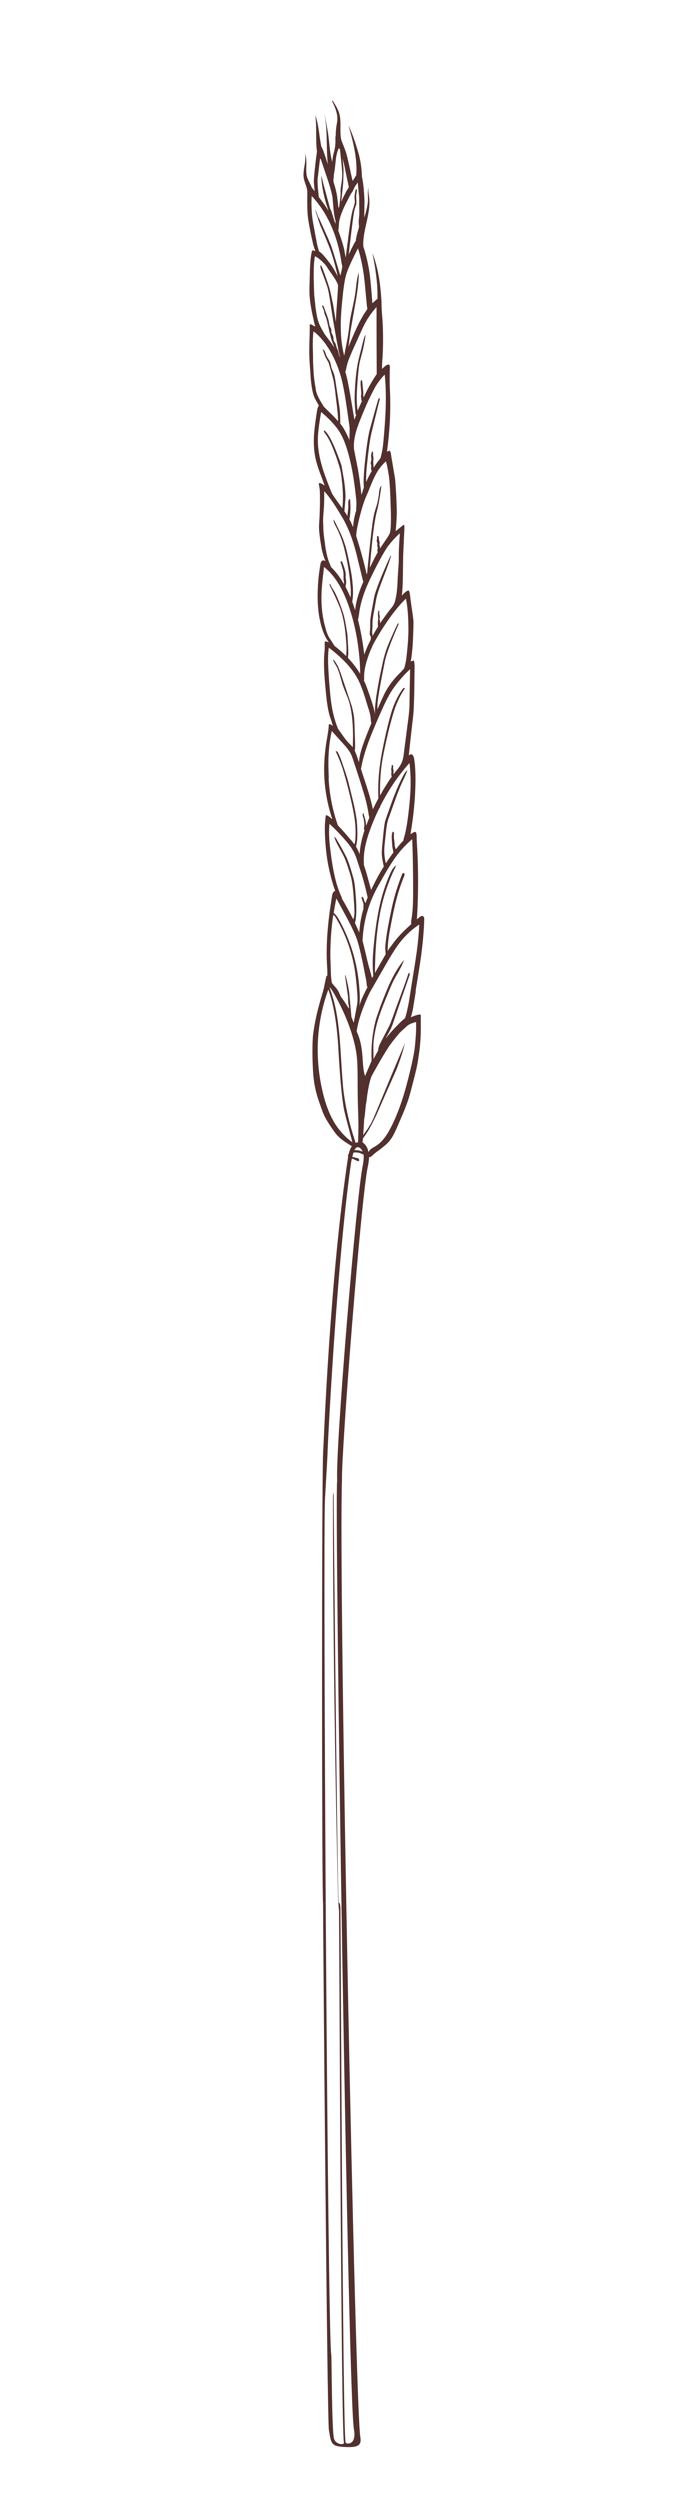 <svg xmlns="http://www.w3.org/2000/svg" id="Lager_1" data-name="Lager 1" viewBox="0 0 116.42 421.66"><defs><style>      .cls-1 {        fill: #51302e;        stroke-width: 0px;      }    </style></defs><path class="cls-1" d="M70.11,167.21c.46-2.75.78-4.77.95-6.05.3-2.25.47-4.29.52-6.11.01-.2-.03-.35-.11-.44-.17-.19-.42-.15-.75.14-.13.11-.26.21-.38.32.28-4.31.27-8.72-.02-13.24-.05-.7.06-1.42-.28-1.52-.14-.04-.6.3-.78.39,0-.07.01-.14.03-.21.47-2.75.75-5.53.81-8.34.03-1.72-.05-3.13-.24-4.24-.09-.39-.23-.62-.41-.67-.14-.04-.29.02-.48.18.2-1.81.39-3.63.6-5.44.11-.85.19-1.61.23-2.29.02-.3.04-1.14.09-2.54.02-1.5.04-3,.06-4.5,0-.55-.02-1.07-.14-1.22-.09-.05-.42.14-.51.14.14-.71.23-1.5.3-2.37.06-.69.1-1.73.15-3.13,0-.42.01-.85.02-1.27-.01-.14-.07-.6-.17-1.37-.12-.82-.24-1.63-.35-2.45-.04-.32-.11-1.36-.33-1.38-.22-.03-.79.46-1.04.78-.03.03-.05.07-.08.1.1-.78.16-1.92.18-3.41.01-.95.02-1.89.04-2.84-.01-.6.08-1.84.12-3.15.05-1.34.19-2.55,0-2.56-.1,0-1.22.96-1.38,1.07.08-.88.18-2.19.19-3.16,0-.58-.04-1.51-.09-2.8-.08-1.36-.15-2.33-.21-2.94-.21-1.24-.42-2.48-.63-3.72-.17-1.49-.45-.77-.72-.81.41-3.08.69-6.7.48-10.54-.06-1.15-.02-2.71,0-3.72.02-1.02-1.14.14-1.32.33-.01-.41.02-1.28.08-1.88.1-1.62.12-3.42.05-5.38-.08-1.69-.16-1.97-.2-3.01-.01-.31-.01-.61-.02-.89h.01c-.01-.15-.03-.3-.03-.45,0-.03,0-.06,0-.08-.17-2.68-.55-5.39-1.52-7.87.49,2.36.92,5.11.86,7.72-.39.32-.84.73-.86.77-.15-2-.31-3.85-.45-4.93-.25-1.75-.63-3.29-1.08-4.67-.16-2.75,1.4-5.67.95-8.5-.06-.42-.14-.84-.05-1.25,0,0-.03-.02-.04-.01-.22.83.03,1.7-.13,2.54-.11.82-.33,1.6-.57,2.36.01-.93.03-1.86.04-2.78-.04-.97-.1-1.82-.18-2.55-.04-.3-.08-.61-.13-.91-.02-.14-.07-.41-.13-.69-.02-1.4-.25-2.76-.61-4.06-.45-1.55-1-3.18-1.65-4.56.76,2.7,1.53,5.58,1.31,8.4-.25.38-.5.81-.6.96-.1-.32-.18-.65-.25-1-.13-.6-.26-1.2-.39-1.81-.2-.89-.33-1.46-.4-1.7-.15-.48-.26-.79-.31-.9,0,0-.29-.78-.56-1.42-.39-1.63.16-3.45-.53-5.02-.26-.62-.61-1.16-.95-1.7-.04.02-.07.05-.1.07.54,1.12,1.07,2.32.85,3.6-.14.73-.23,1.51-.23,2.29-.04.1-.06.27-.05.54.06,1.03-.13,1.62-.15,1.86-.02.14-.24.75-.31,1.33-.03.28-.06.49-.08.68,0-.05-.02-.1-.03-.15-.46-1.77-.44-3.65-.8-5.45-.16-.91-.31-1.82-.54-2.71.63,2.74.33,5.54.6,8.31.02.14.03.27.05.4-.25-.75-.5-1.5-.76-2.25-.06-.16-.2-.48-.35-.75-.37-1.75-.42-3.66-1.03-5.31.28,1.98.03,4.08.29,6.13-.02.13-.04.24-.04.3-.07.54-.14,1.08-.21,1.62-.19,1.65-.28,2.73-.28,3.25.05.5.09,1.01.14,1.52-.02-.03-.03-.05-.05-.06-.07-.09-.25-.32-.43-.54-.26-.72-.77-1.4-.87-2.1-.21-1.15.19-2.53-.3-3.66.29,1.22-.26,2.38-.23,3.72.02,1.04.59,1.75.64,2.72,0,.04,0,.07,0,.11,0,.03,0,.05,0,.08,0,.6-.05,2.69.08,3.87.06.62.16,1.24.29,1.87.14.82.35,1.83.63,3.01.09.35.27.87.36,1.12,0,0-.4-.23-.51-.12-.11.12-.12.39-.22.88-.23,1.51-.19,3.36-.26,4.88-.02.94-.01,1.65.03,2.11.06.59.12,1.1.2,1.52.12.72.22,1.26.31,1.61.12.55.3,1.45.44,1.79,0,0,0,0-.02,0-.17.05-.87-.62-.92-.24,0,0,.02.79-.06,3.14-.08,2.35.09,3.7.18,5.12.07,1.31.22,2.45.46,3.37.19.74.65,1.38.96,1.98-.12.14-.21.37-.28.69-.28,1.75-.45,3.07-.52,3.96-.11,1.49-.05,2.8.18,3.96.14.76.42,1.72.87,2.91.29.75.72,1.96.72,1.96-.26-.16-.79-.57-.96-.37-.09.11.15.62.16,1.51.03,1.57.03,1.92-.06,4.27-.06.88-.09,1.4-.09,1.56,0,.47.07,1.19.2,2.15.16.99.24,1.51.26,1.59.16.73.37,1.41.63,2.03-.15-.1-.3-.14-.44-.11-.21.05-.35.26-.41.65-.07.38-.15.94-.25,1.67-.37,3.33-.27,6.12.3,8.34.31,1.29.76,2.34,1.37,3.15-.11-.01-.48-.2-.56-.17-.26.12-.07.63-.14,1.42-.11,1.08-.15,2.02-.09,3.39.03.84.12,2.06.28,3.68.1,1.04.2,1.84.29,2.4.14.88.33,1.66.58,2.32.06.15.25.82.33,1.03-.17-.04-.53-.37-.64-.26-.1.11-.04.42-.15,1.13-.06.38-.12.76-.18,1.13-.15.78-.25,1.5-.32,2.17-.43,3.64-.13,7.21.91,10.71.09.3.18.58.28.86,0,0-.13-.06-.41-.31-.28-.25-.59-.36-.65-.33-.06.03-.1.47-.18,1.44-.07.78-.02,3.99.56,7.02.36,1.76.75,3.19,1.17,4.3-.13.02-.24.11-.35.27-.09.12-.16.34-.2.67-.12.79-.24,1.59-.36,2.38-.51,3.74-.65,7.03-.43,9.89.02.15,0,.99.02,1.12-.18-.17-.22.22-.57,1.94-.23,1.14-1.39,4.16-1.86,8.13-.13,1.36-.12,3.91,0,5.89.17,3.19.89,4.88,1.56,6.79.45,1.29,1.37,2.58,2.08,3.59.79,1.12,1.76,1.66,2.77,2.3.06.03.11.06.15.08-.22.32-.4.75-.53,1.31-.03.05-.06.09-.09.14-.07.09-.08.16-.03.21.01,0,.02-.01.04-.02-3.08,20.21-4.11,47.58-4.21,49.49-.3,1.27-.25,76.49-.04,76.51-.01,4.28.69,87.12.98,88.89.39,2.29.34,2.75,2.59,2.88,2.24.13,2.95-.23,2.73-1.59-.87-3.96-3.71-143.85-3.11-161.45-.11-5.07,3.26-48,4.35-52.84.13-.66.19-1.12.21-1.38,0-.11.01-.2.02-.29.06-.01.11-.02.17-.02.14-.04.32-.18.55-.42.15-.14.37-.31.63-.51.37-.26.59-.42.66-.49.71-.57,1.48-1.11,2.13-2.38.31-.62.58-1.19.77-1.66.5-1.21,1.5-3.28,2.06-5.45.5-1.93,1.23-4.59,1.33-5.76.59-3.45.38-5.92.42-7.24,0-.34-1.11.09-1.69.34.27-.76.37-1.45.46-1.99.13-.81.26-1.61.39-2.42M69.55,141.56c.12,3.04.16,6.08.15,9.14,0,1.88-.09,3.33-.28,4.36-.07.35-.08.61-.04.78,0,.01,0,.03.02.04-.44.37-.8.71-1.08.99-.85.81-1.55,1.61-2.11,2.4-.25.38-.46.54-.81,1.14.03-.99.09-1.9.36-3.41.37-2,.69-3.55.96-4.66.42-1.72.91-3.22,1.46-4.52.07-.18.1-.31.08-.37-.02-.06-.06-.12-.11-.17-.07-.04-.12-.05-.17-.02-.05.03-.09.09-.12.17-.7,1.72-1.28,3.57-1.72,5.55-.08.36-.16.73-.23,1.09-.49,2.33-.79,4.14-.89,5.44-.05.65.03.91.05,1.44-.6,1.06-1.21,2.11-1.81,3.17.03-2.94.16-5.53.58-8.44.09-.51.17-1.02.26-1.54.56-2.91,1.48-5.64,2.76-8.16-.35.16-.67.57-.97,1.25-.9,1.94-1.6,4.19-2.08,6.72-.37,1.95-.68,4.32-.88,7.1-.11,1.56-.02,2.52.05,3.56-.05.07-.09.15-.14.22-.03.05-.05.1-.08.15-.15-.77-.54-1.81-.98-3.81-.2-.83-.4-1.67-.61-2.5.13-2.84.79-5.52,2.01-8.04.24-.51.55-1.1.94-1.76,1.2-2.2,2.24-3.84,3.1-4.93.69-.86,1.46-1.66,2.33-2.4M69.08,128.66c.2,1.53.25,3.19.16,4.99-.08,1.41-.25,3.06-.51,4.95-.19,1.17-.36,2.04-.53,2.58-.09.23-.12.42-.11.56-.45.47-.88.97-1.31,1.52-.03-.09-.06-.18-.1-.3-.03-.11-.05-.22-.08-.33-.01-.16-.02-.32-.03-.49-.09-.59-.13-1.04-.1-1.34.02-.18,0-.31-.02-.4-.02-.07-.06-.11-.13-.12-.06,0-.1.06-.13.17-.09.35-.12.68-.09,1,.03.48.06.96.1,1.45.03.15.07.36.14.64-.01.09.01.17.05.24-.44.57-.88,1.19-1.29,1.84-.19-.79-.28-1.55-.26-2.29,0-.31.04-.77.11-1.37.06-.6.13-1.21.19-1.81.08-.67.15-1.16.24-1.49.07-.31.18-.64.32-.99.3-.85.6-1.71.91-2.56.47-1.33.89-2.38,1.25-3.17.22-.44.38-.78.48-1.01.18-.39.31-.74.4-1.05-.22.18-.45.48-.68.91-.51.95-1.02,2.06-1.51,3.32-.29.74-.7,1.88-1.25,3.44-.16.46-.28.83-.36,1.11-.06.33-.13.8-.2,1.42-.08.8-.16,1.59-.23,2.38-.08.7-.1,1.23-.09,1.59.01.37.1,1.01.29,1.9.02.07.04.14.06.18-.64,1.01-1.25,2.11-1.82,3.29-.12.23-.23.46-.33.69-.03-.09-.05-.17-.07-.24-.18-.66-.36-1.32-.54-1.98-.18-.66-.39-1.34-.64-2.06.01-.01.03-.02.04-.03-.15-1.61.2-3.55,1.02-5.81.46-1.27.99-2.51,1.58-3.7,0,.03,0,.05,0,.07.06-.1.12-.23.15-.38,1.34-2.66,2.98-5.1,4.95-7.31M69.19,112.9c-.03,1.69-.06,3.38-.09,5.07,0,.57,0,1.15-.05,1.72-.03.49-.11,1.2-.24,2.15-.25,1.94-.5,3.88-.75,5.82-.27,1.52-1.12,2.16-1.65,2.92l-.04-.17c.02-.2.04-.35.04-.46-.06-.16-.09-.29-.09-.37,0-.08.01-.17.02-.25,0-.09,0-.17-.04-.22-.04-.08-.08-.1-.11-.08-.07.02-.11.07-.12.15v.22c0,.07-.03.18-.08.31,0,.05.02.15.06.29.01.11,0,.28-.04.5,0,.11.03.26.07.45,0,.03,0,.05,0,.07-.7,1.01-1.36,2.07-1.96,3.17-.03-1.84.06-3.61.29-5.31.18-1.26.56-3.1,1.13-5.52.42-1.69.78-2.95,1.06-3.78.48-1.37,1.05-2.52,1.71-3.45,0-.07-.04-.1-.13-.09-.08.01-.15.06-.2.12-.7.93-1.3,2.1-1.79,3.5-.29.88-.64,2.17-1.04,3.89-.52,2.3-.85,4.03-1,5.18-.29,1.97-.39,3.95-.31,5.93-.32.6-.63,1.22-.92,1.85-.13-.6-.28-1.26-.48-1.96-.14-.52-.41-1.41-.82-2.66-.24-.73-.48-1.46-.72-2.18.23-1.31.62-2.72,1.16-4.25.37-1.05.98-2.54,1.81-4.46.53-1.2.9-2.02,1.13-2.48.44-.92.88-1.71,1.33-2.36.42-.58.74-1,.97-1.27.62-.76,1.24-1.42,1.87-1.99M68.48,100.95c.35,1.6.42,3.52.43,5.21,0,1.14-.1,2.7-.33,4.67-.03.31-.12,1.05-.39,1.9-.23.27-.57.64-1.03,1.1-.85.87-1.55,1.82-2.12,2.85-.22.41-.49.99-.82,1.74-.19.41-.36.81-.53,1.2-.01-.27-.02-.42-.01-.47,0-.31.02-.66.07-1.03.11-.84.31-2.05.61-3.64.2-1.02.4-2.04.6-3.06.28-1.16.83-2.7,1.65-4.64.23-.54.46-1.08.69-1.62-.14-.03-.24.06-.32.27-.19.4-.37.8-.56,1.19-.57,1.29-.93,2.13-1.08,2.53-.3.79-.56,1.67-.77,2.63-.18.85-.36,1.71-.54,2.56-.33,1.76-.53,2.97-.61,3.62-.04.34-.07.68-.11,1.01-.05.59-.07,1.09-.04,1.49-.06-.33-.13-.67-.22-1.02-.13-.47-.35-1.17-.66-2.11-.19-.51-.37-1.03-.55-1.54-.14-.35-.29-.7-.44-1.02.03-.09.05-.25.04-.48-.04-1.22.32-2.74,1.07-4.58.15-.32.29-.64.43-.96.18-.36.43-.8.74-1.32.48-.83.91-1.52,1.3-2.08.96-1.47,2.21-3.12,3.52-4.4M67.47,89.9c-.15,2.05-.2,3.06-.19,4.94-.06.87-.12,1.74-.18,2.61-.04,1.57-.16,2.73-.35,3.5-.13.94-.64,1.49-.64,1.49-.7.87-1.37,1.78-2,2.73.03-.18.04-.31.02-.39-.07-.18-.1-.31-.1-.41.05-.2.07-.35.06-.44-.05-.14-.08-.24-.09-.32-.02-.06-.02-.17,0-.31,0-.15,0-.25-.04-.31-.03,0-.07,0-.1-.01-.08.35-.11.59-.1.71.02.09.03.18.04.28,0,.14,0,.29.01.43-.02.2-.04.4-.06.61,0,.31,0,.51.03.62,0,.03.02.04.01.06-.34.53-.66,1.08-.96,1.63.03-.11.02-.27-.03-.49,0-.13-.01-.29,0-.49.02-.17.03-.33.05-.5,0-.29,0-.58,0-.87,0-.29.06-.71.15-1.28.13-.72.26-1.43.39-2.15.05-.33.12-.67.2-1,.1-.35.21-.7.31-1.04.15-.43.49-1.35,1.04-2.77.44-1.14.78-2.08,1-2.81.03-.13.03-.2-.03-.22-.81,1.73-1.55,3.45-2.19,5.16-.2.53-.36,1-.48,1.42-.07.26-.16.67-.25,1.23-.11.58-.21,1.16-.32,1.74-.12.72-.19,1.19-.2,1.42-.01.14-.02.44-.01.88,0,.37-.02.67-.05.9-.03.3-.03.49-.02.57.05.15.1.26.18.33,0,.05,0,.08,0,.11,0,.06.01.12.02.18-.02.07-.04.14-.05.21,0,.02,0,.04.01.06-.46.87-.82,1.7-1.09,2.5-.25-2.16-.61-4.11-1.06-5.88.08-.3.16-.7.21-1.18.17-1.27.54-2.63,1.13-4.08.36-.91.97-2.19,1.82-3.85.75-1.42,1.29-2.37,1.61-2.86.5-.77,1.43-1.86,2.34-2.65M65.58,80.02c.13.87.23,2.2.29,3.98.02.52.03,1.04.05,1.56.07,1.62.08,3.86-.17,4.42-.24.56-1.12,1.71-1.64,2.56.02-.14.01-.25,0-.33-.06-.19-.09-.33-.1-.43.05-.15.07-.27.05-.35-.05-.11-.08-.2-.1-.26,0-.04-.02-.17-.03-.4,0-.18-.06-.3-.14-.34-.04-.01-.08-.02-.12-.03-.05.04-.07.12-.06.23,0,.05.01.13.01.24,0,.04-.02.1-.04.19-.02.07-.03.13-.02.18,0,.09.04.2.12.36,0,.13-.01.25-.02.38,0,.1.03.24.08.42,0,.1-.04.24-.08.42.02.08.04.19.07.33-.39.7-.84,1.56-1.34,2.61.16-1.87.32-3.58.49-5.13.2-1.79.41-3.12.61-4,.09-.35.17-.7.26-1.05.19-.81.39-2.03.61-3.67-.23.2-.36.62-.41,1.26-.07.67-.19,1.32-.36,1.96-.13.4-.25.81-.38,1.21-.17.64-.32,1.51-.45,2.59-.15,1.16-.4,3.47-.74,6.94-.02.27-.04.53-.06.77-.03.07-.06.14-.09.22-.37-1.63-.81-3.28-1.31-4.95-.16-.55-.32-1.06-.47-1.54.02-.12.04-.25.04-.39.08-1.06.97-4.95,1.91-6.83.12-.29.23-.57.35-.86.59-1.5,1.12-2.57,1.6-3.22.3-.43.68-.85,1.13-1.26.2.72.35,1.46.44,2.2M64.91,63.17c.39,3.7.11,7.7-.23,11.42-.1.96-.22,1.68-.35,2.15-.06.21-.09.37-.11.49-.22.3-.44.6-.67.9-.18.24-.34.49-.49.75,0-.03-.02-.06-.02-.09-.05-.54-.07-.89-.06-1.05.03-.26.04-.46.03-.59-.02-.11-.05-.22-.07-.33.02-.3,0-.52-.05-.66-.04,0-.08-.01-.12-.02-.12.36-.17.64-.16.86.01.1.02.21.04.31.02.11.02.21,0,.29,0,.05-.02.13-.06.26-.04.1-.05.19-.05.26,0,.09.03.2.09.35.01.1,0,.25-.02.47,0,.17.02.3.05.39.02.05.04.09.06.13-.35.58-.66,1.19-.93,1.83-.04-.67,0-1.48.08-2.44.17-1.63.28-2.6.33-2.92.13-1.1.28-2.07.47-2.9.48-1.95.95-3.89,1.44-5.84-.06-.05-.13-.04-.19.03-.05.07-.1.14-.13.24-.29.98-.68,2.36-1.16,4.14-.11.4-.22.8-.32,1.2-.24,1.04-.47,2.63-.7,4.78-.12,1.13-.19,1.98-.22,2.56-.05.78-.05,1.48,0,2.11-.03.09-.07.18-.1.28-.1.32-.2.64-.31.95-.18-1.71-.37-3.12-.57-4.23-.21-1.16-.71-3.49-.7-3.69,0-.22,0-.43,0-.65.04-.72.19-1.5.44-2.36.16-.53.44-1.29.84-2.27.59-1.46,1.1-2.63,1.54-3.49.31-.64.59-1.17.83-1.6.48-.82,1.21-1.69,1.56-2.01M63.53,51.77c0,3.78.01,7.56.03,11.34-.02.03-.05.06-.08.1-.65.99-1.15,1.85-1.51,2.55-.16.32-.37.75-.63,1.29-.02-.13-.03-.22-.04-.3,0-.17,0-.35,0-.52.01-.07,0-.19-.03-.37-.05-.49-.1-.98-.15-1.47,0-.09-.01-.15-.03-.19-.04-.08-.09-.1-.15-.06-.02.01-.05.05-.08.12-.02.12-.03.36-.01.72.03.33.05.66.08.99.03.2.03.35.02.45-.04.31-.05.48-.04.52,0,.07.03.19.07.35-.02.15-.02.22,0,.24.02.04.05.07.09.09-.03.07-.06.14-.09.2-.2.45-.4.9-.6,1.35-.01.03-.02.07-.03.09-.02-.07-.03-.16-.04-.24-.08-.59-.11-1.12-.12-1.59,0-.13,0-.55.02-1.25.05-1.06.14-2.34.29-3.81.08-.68.16-1.17.24-1.5.1-.37.18-.65.22-.82.33-1.18.57-2.38.73-3.6-.15.2-.27.5-.37.92-.27,1.07-.53,2.13-.8,3.2-.35,1.46-.57,3.35-.66,5.66-.03.67-.03,1.18-.02,1.54,0,.1.03.45.07,1.08.03.34.05.68.08,1.02.04.01.08.03.12.04-.1.28-.2.57-.31.9-.17-1.04-.35-2.07-.52-3.11-.32-1.95-.59-3.4-.84-4.36-.06-.23-.12-.45-.18-.68.04-.05.07-.11.09-.21.07-.3.14-.59.2-.89.15-.58.46-1.39.92-2.42.46-1.03.93-2.05,1.39-3.08.21-.49.42-.94.64-1.34.48-.97,1.16-1.95,2.03-2.94M61.93,51.69c.01.17.03.31.06.42-.33.48-.64.95-.89,1.39-.29.51-.5.91-.62,1.18-.25.49-.6,1.25-1.04,2.27-.22.53-.44,1.06-.67,1.59.07-.39.12-.72.15-.99.07-.54.14-1.08.2-1.62.01-.07.3-1.73.88-4.98.36-2,.54-3.67.53-5.01-.15.46-.27,1.04-.37,1.74-.05.39-.12.99-.21,1.78-.08.54-.23,1.34-.46,2.4-.24,1.06-.4,1.86-.47,2.4-.06.47-.11.95-.17,1.43-.11.88-.31,1.97-.59,3.29-.06.34-.12.68-.19,1.02-.03-.13-.07-.28-.1-.45-.36-1.52-.51-3.26-.47-5.2.02-1.25.16-3,.41-5.23.15-1.24.3-2.11.45-2.62.1-.41.29-.91.54-1.5.42-.97.92-2,1.5-3.11.44,1.38.79,2.99,1.03,4.85.08.64.24,2.29.48,4.96M59.26,32.61c.14-.18.23-.31.26-.38.16-.35.29-.61.38-.78.09-.16.24-.37.46-.66.05.52.1,1.03.15,1.55.05.49.09.84.09,1.03,0,.63.01,1.26.02,1.89.01.63,0,1.1-.04,1.39-.04.33-.06.57-.06.73,0,.19.02.48.05.86,0,.13-.08.4-.21.82-.11.34-.21.77-.3,1.26,0,.11-.02.21-.02.31-.08.09-.16.2-.23.35-.34.64-.67,1.29-.98,1.95.09-.75.22-1.85.39-3.31.19-1.63.36-2.91.51-3.84.06-.33.13-.57.18-.74.12-.31.19-.5.21-.58.03-.14.03-.48-.01-1.02-.03-.33,0-.69.07-1.06.06-.29.02-.47-.12-.54-.18.66-.26,1.16-.24,1.51.02.23.04.46.05.7,0,.23-.11.62-.3,1.15-.15.47-.3,1.21-.45,2.2-.11.72-.33,2.36-.65,4.93-.05.37-.09.75-.14,1.12-.04-.17-.08-.37-.12-.6-.09-.51-.14-.81-.16-.91-.09-.33-.19-.66-.28-.99-.22-.74-.46-1.43-.71-2.09.03-.05.05-.11.06-.21.02-.31.05-.62.08-.93,0-.07,0-.14,0-.2.03-.11.05-.21.06-.32.16-.75.48-1.61.95-2.58.35-.68.69-1.35,1.04-2.02M57.89,27.07c.16.58.27,1.1.35,1.55.2.94.39,1.88.59,2.82,0,.06,0,.12.01.17-.12.19-.23.37-.35.56-.09.14-.16.27-.2.39-.14.27-.28.54-.42.81-.02.05-.11.26-.29.65.11-1.08.22-2.16.33-3.24.04-1.14.06-1.89.05-2.25-.03-.56-.09-1.16-.17-1.79,0-.02,0-.04-.01-.06.04.13.07.27.11.4M56.48,28.56c.06-.45.11-.98.18-1.59.13-1.24.44-1.81.44-1.81.02-.12.05-.17.11-.16.05.06.1.13.15.21,0,.12.02.25.04.39.07.67.14,1.33.21,2,.07.67.1,1.19.12,1.58.02.58-.02,1.17-.12,1.76-.08.45-.13.79-.15,1.01,0,.24,0,.48.01.73-.01.24-.04.61-.1,1.09-.05.35-.09.7-.13,1.05-.04.1-.09.2-.13.31-.02-.2-.04-.4-.06-.61-.09-.79-.16-1.38-.23-1.76-.06-.25-.11-.5-.16-.75-.11-.41-.24-.86-.4-1.37,0-.04,0-.07,0-.09,0-.13.01-.24,0-.31,0-.03,0-.09,0-.12.01,0,.03,0,.04,0,.02-.2.02-.38.02-.57.05-.33.11-.66.16-.98M55.8,31.98c.16.58.26,1.02.3,1.32.05.62.11,1.24.16,1.86.06.74.26,1.97.35,2.05,0,.18,0,.36,0,.54-.13-.29-.54-1.6-.55-1.65-.02-.03-.07-.19-.15-.48-.05-.09-.09-.19-.14-.28-.03-.04-.07-.15-.12-.31-.37-1.37-.74-2.73-1.11-4.1-.08-.33-.32-1.32-.32-1.32,0,0-.05,1.17.43,3.28.36,1.57.64,2.23.64,2.23.06.19.09.31.11.36,0,.01,0,.03.01.04-.42-.67-.96-1.43-1.62-2.29-.06-.62-.12-1.23-.18-1.85-.02-.49-.03-.78-.03-.88,0-.14.01-.34.05-.61.12-1.04.24-2.09.37-3.13.09.03.15.11.18.25.3.88.59,1.76.89,2.64.3.87.55,1.64.73,2.31M53.1,39.02c-.1-.51-.2-1.02-.29-1.54-.09-.52-.17-1.12-.21-1.78-.02-.4-.03-.71-.04-.9-.02-.63,0-1.2.03-1.71,0,0,.02,0,.03,0,.96,1.03,1.78,2.17,2.48,3.43,1.25,2.26,2.08,4.84,2.51,7.72.02.22.06.4.13.53.06.11-.14,1.09-.22,1.35-.04.12-.07.24-.1.37-.04-.15-.09-.31-.14-.47-.21-.7-.42-1.4-.63-2.11-.32-1.06-.53-1.74-.63-2.02-.13-.4-.26-.74-.38-1-.19-.48-.45-1.07-.77-1.77-.35-.78-.62-1.38-.8-1.78-.11-.26-.2-.45-.29-.59-.14-.19-.29-.73-.33-.82-.05-.1-.09-.2-.14-.29-.05-.15-.1-.25-.15-.3-.04-.04.86,2.64.86,2.64.89,2.03,1.51,3.54,1.85,4.54.12.39.25.79.37,1.18.19.63.41,1.49.67,2.57.02.09.03.19.05.28-.09-.17-.18-.34-.27-.51-.58-1.08-1-1.59-1.37-2.07-.18-.23-.45-.59-.84-1.02-.29-.29-.51-.47-.64-.55-.09-.21-.21-.66-.26-.88-.05-.17-.14-.61-.27-1.33-.1-.51-.17-.9-.22-1.16M53.03,49.98c-.1-2.33-.2-5.28.11-6.76.68.27,1.69,1.31,1.95,1.7.57.97,1.44,1.94,1.91,3.05.13.31-.3,4.45-.33,6.35,0-.01-.02-.03-.01-.04-.13-.8-.25-1.6-.37-2.4-.05-.36-.13-.77-.25-1.24-.14-.76-.29-1.43-.45-2.01-.17-.59-.47-1.48-.91-2.66-.19-.55-.37-.97-.54-1.26-.11.13-.1.35,0,.68.22.6.44,1.21.67,1.81.23.61.37,1.03.44,1.26.09.33.19.77.29,1.32.19,1.2.37,2.39.56,3.58.01.1.07.41.15.93,0,0,.8,4.83,1.16,6.1-.02-.04-.03-.08-.04-.11,0,0-.01-.02-.02-.02-.09-.21-.15-.37-.17-.48-.06-.29-.11-.5-.15-.64-.12-.25-.2-.44-.25-.58-.06-.28-.12-.48-.17-.61-.16-.22-.26-.39-.3-.52-.03-.08-.04-.19-.05-.35,0-.16-.02-.27-.05-.35-.02-.07-.07-.18-.15-.33-.08-.14-.13-.26-.15-.35.01-.28,0-.48-.05-.61-.11-.2-.18-.35-.23-.45-.03-.07-.06-.25-.11-.54-.05-.36-.16-.77-.34-1.23-.18-.47-.35-.95-.52-1.42-.08-.21-.17-.3-.28-.28-.03.12,0,.26.09.43.11.26.17.4.18.43.03.14.05.27.07.41.03.15.11.36.25.64.04.08.1.31.2.68.1.46.2.93.31,1.39.21.95.39,1.65.55,2.11.04.09.09.23.16.42.04.09.07.18.11.27.03.09.08.2.12.33-.07-.1-.13-.19-.19-.28-.32-.47-.81-1.14-1.48-2.03,0,0-.65-1.13-.73-1.32-.21-.42-.37-.91-.5-1.47-.08-.34-.16-.86-.27-1.57-.07-.67-.14-1.33-.21-2M53.29,65.67c-.14-.77-.35-1.95-.4-3.27-.05-.83-.07-1.45-.07-1.86.02-.93-.15-2.79.07-4.66,2.25,1.71,3.77,4.77,4.54,7.34.34,1.09.68,2.82,1.03,5.2.17,1.18.34,2.36.51,3.54.04.34,0,1.73-.02,2.06,0,.06,0,.13,0,.2-.1-.26-.21-.5-.32-.73-.34-.7-.62-1.21-.84-1.53-.11-.16-.23-.33-.38-.5,0-.09,0-.18,0-.29,0-.82-.03-1.66-.14-2.52-.23-1.48-.46-2.96-.68-4.44-.11-.65-.21-1.07-.29-1.27-.12-.29-.24-.58-.37-.87-.08-.41-.15-.72-.21-.92-.06-.17-.12-.3-.18-.4-.29-.4-.47-.72-.55-.95-.05-.22-.11-.4-.17-.51-.09-.21-.21-.32-.36-.34.06.17.11.34.17.51.11.33.19.57.26.73.11.2.27.49.49.87.06.11.12.28.18.53.11.35.21.71.31,1.06.25.89.39,1.45.43,1.67.06.33.15.91.26,1.74.05.4.09.81.14,1.22.13,1.01.22,1.81.27,2.39.02.26.04.52.05.79.02.2.03.39.02.58-.41-.48-.92-1-1.52-1.57-.3-.3-.6-.59-.9-.89-.46-.8-1.15-1.78-1.35-2.9M54.38,78.79c-.4-1.33-.64-2.55-.72-3.65-.06-.84-.03-1.78.1-2.83.07-.63.21-1.57.43-2.82,1.42,1.21,2.44,2.31,3.06,3.3.53.83.99,1.9,1.37,3.21.62,2.05,1.09,4.56,1.4,7.53.11.81.15,1.46.09,1.96-.02.24-.03.44,0,.6-.04.12-.08.24-.12.36-.22.8-.36,1.62-.42,2.46-.14-.34-.28-.66-.42-.94-.07-.13-.13-.26-.2-.39,0-.04.01-.08.03-.12.11-.67.17-1.4.15-2.19-.02-.36-.04-.72-.06-1.07-.05,0-.1,0-.16,0-.09.13-.14.33-.15.58,0,.14,0,.36.02.64,0,.18-.03.45-.08.8-.03.27-.06.54-.08.8-.16-.26-.32-.52-.51-.79.06-.79.13-1.57.19-2.36,0-.71-.08-1.62-.23-2.74-.15-.87-.3-1.74-.45-2.61-.13-.41-.29-.86-.48-1.33-.35-.94-.64-1.65-.86-2.13-.34-.78-.71-1.45-1.1-2-.21-.28-.39-.44-.55-.47-.01.13.05.3.21.5.39.52.76,1.16,1.09,1.93.2.45.47,1.14.81,2.08.39,1.11.64,1.96.75,2.53.08.41.14.87.18,1.38.08.54.13,1.02.14,1.45.08,1.08.07,2.17-.05,3.27-.13-.19-.27-.37-.41-.56-.62-.82-1.44-2.04-1.39-2.05-.11-.26-.21-.52-.32-.79-.61-1.56-1.03-2.74-1.27-3.52M54.85,91.81c-.2-1.27-.3-2.24-.3-2.92,0-.63-.1-.9.05-2.59.15-1.68.1-3.45.1-3.45,1.03,1.09,2.12,2.85,2.87,4.13,0,.01.05.14.11.16.74,1.27,1.34,2.62,1.82,4.08.28.85.59,1.96.91,3.33.27,1.09.53,2.18.8,3.28.04.13.07.22.1.28-.37.85-.65,1.57-.83,2.19-.29.91-.48,1.79-.56,2.64-.09-.3-.18-.59-.28-.86-.06-.2-.13-.39-.21-.57.15-.85.18-1.83.07-2.93-.05-.76-.16-1.57-.32-2.41-.09-.47-.18-.94-.28-1.41-.23-1.14-.43-1.99-.58-2.55-.15-.44-.3-.88-.45-1.32-.27-.66-.68-1.53-1.23-2.62-.11-.22-.23-.44-.35-.66-.05.22.04.55.26.97.53.96.96,2,1.31,3.13.14.45.25.89.34,1.31.41,1.69.7,3.39.88,5.1.12,1.09.15,1.97.06,2.64-.26-.59-.52-1.16-.79-1.69,0-.04-.02-.07-.03-.09-.02-.09,0-.21.03-.36.04-.19.07-.31.07-.35,0-.11-.02-.26-.04-.46-.04-.22-.06-.38-.06-.48.01-.26.02-.46,0-.59,0-.17-.08-.51-.24-1.04-.1-.26-.19-.53-.28-.79-.07-.13-.11-.2-.12-.2-.02-.03-.06-.05-.1-.05-.04,0-.08.01-.09.04-.04.05-.04.12,0,.22.08.24.2.6.34,1.09.11.42.15.8.13,1.12,0,.2,0,.4,0,.59.01.1.04.24.08.41.02.1,0,.22-.02.38-.44-.79-.92-1.49-1.45-2.1-.13-.16-.38-.43-.75-.82-.02-.1-.08-.24-.15-.42-.34-.72-.63-1.85-.84-3.38M55,106.19c-.4-1.29-.63-2.61-.72-3.96-.07-.97-.06-2.08.04-3.31.05-.67.17-1.76.35-3.29,1.71,1.34,3.08,3.49,4.12,6.46,1.02,2.87,1.65,6.05,1.91,9.56.02.27.08,1.56.06,1.99-.49-.81-1.07-1.59-1.72-2.31-.1-.12-.21-.24-.33-.36.05-.4.07-.83.05-1.28,0-.05,0-.31-.03-.8-.03-.36-.05-.72-.07-1.07,0-.32-.03-.65-.07-.98-.07-.37-.13-.74-.19-1.11-.13-.81-.27-1.48-.42-2.02-.11-.41-.35-1.09-.7-2.04-.36-.9-.66-1.54-.87-1.92-.18-.27-.31-.48-.39-.61-.15-.25-.26-.47-.31-.67-.11.02-.12.14-.05.34.14.28.28.55.42.83.73,1.51,1.2,2.61,1.43,3.29.36,1.09.63,2.44.79,4.05.04.43.07.86.11,1.3.05.58.07,1.17.04,1.77-.02.2-.04.41-.05.61-.55-.56-1.21-1.14-2-1.75,0-.05-.61-1.01-.69-1.11-.29-.38-.52-.92-.72-1.6M55.97,119.08c-.16-.98-.31-2.41-.45-4.3-.09-1.3-.14-2.23-.15-2.78-.04-1.04,0-1.97.11-2.77,1.12.87,2.03,1.68,2.75,2.42.92.96,1.65,1.94,2.17,2.94.45.86.91,2.09,1.38,3.69.16.52.32,1.05.49,1.57.16.54.25.96.27,1.24.02.42.05.68.09.77,0,.03.02.06.04.1-.46,1.1-.86,2.11-1.2,3.03-.37,1-.63,1.85-.76,2.53-.08.36-.12.72-.14,1.08-.1-.29-.19-.58-.29-.88-.15-.44-.29-.81-.43-1.11.02-.04.02-.07.03-.11.05-.4.05-.91.02-1.51-.03-.93-.06-1.86-.09-2.78-.02-.61-.05-1.06-.09-1.36-.08-.55-.21-1.15-.38-1.79-.62-1.83-1.23-3.65-1.85-5.48-.15-.41-.28-.75-.39-1.02-.23-.49-.53-.96-.89-1.39,0,.16.05.33.14.52.06.1.16.26.29.47.25.41.48.96.68,1.63.12.39.28.96.49,1.72.16.45.42,1.13.8,2.04.19.48.33.93.43,1.35.34,1.37.51,3.11.52,5.21,0,.51-.02,1.03-.03,1.55,0,.13,0,.26-.02.38-.09-.13-.22-.28-.39-.44-.14-.14-.28-.27-.41-.41-.26-.28-.64-.78-1.12-1.48-.19-.28-.37-.54-.54-.76-.47-1.11-.83-2.4-1.08-3.86M55.48,131.23c-.15-2.72-.1-5.31.5-7.93.77.86,1.55,1.73,2.33,2.59.45.54.76.99.92,1.35.09.17.23.53.41,1.09.34,1.05.69,2.1,1.03,3.16.43,1.37.73,2.35.9,2.94.3,1.11.52,2.11.64,3,.03.2.07.35.12.46-.2.46-.38.93-.56,1.42,0-.26-.04-.57-.1-.91-.08-.36-.15-.57-.17-.65-.11-.28-.16-.46-.15-.55-.04,0-.08,0-.12,0-.05.09-.06.21-.03.37.02.09.05.21.11.37.06.16.1.42.13.79.03.24.04.42.03.54,0,.08-.02.2-.05.35-.01.14,0,.26,0,.34.04,0,.07.02.1.03-.51,1.53-.79,2.89-.84,4.09-.21-.54-.41-.95-.6-1.25-.01-.02-.02-.03-.02-.04.16-.55.24-1.24.24-2.06,0-.82-.03-1.57-.1-2.26-.13-1.09-.42-2.54-.87-4.32-.19-.76-.37-1.52-.56-2.28-.23-.83-.6-1.96-1.1-3.38-.23-.69-.45-1.21-.66-1.57-.04-.08-.1-.14-.18-.18-.07-.06-.14-.06-.19,0,.39.79.74,1.64,1.05,2.55.06.14.16.45.3.95.48,1.6.93,3.35,1.35,5.25.32,1.44.52,2.59.59,3.45.08.87.09,1.78.02,2.72-.03.32-.07.55-.14.69-.02.02-.02.05-.02.07-.19-.27-.42-.57-.71-.88-.68-.82-1.37-1.59-2.06-2.32-.01-.02-.02-.04-.03-.06-.89-2.55-1.4-5.19-1.55-7.92M55.97,145.15c-.11-.82-.21-1.64-.31-2.47-.17-1.6-.18-2.84-.06-3.72,1.14,1.06,2.16,2.14,3.08,3.24.35.43.61.8.78,1.11.17.27.35.61.51,1.01.11.26.28.77.52,1.51.17.53.35,1.07.52,1.6.38,1.24.72,2.54,1.01,3.89,0,.01,0,.03.02.04-.16.35-.27.68-.38.99-.02-.04-.03-.07-.05-.1-.04-.1-.09-.2-.13-.3-.06-.13-.09-.22-.1-.28-.03-.12-.04-.19-.04-.2-.11-.08-.16-.15-.16-.21-.07-.03-.12,0-.15.08-.02.05-.01.11,0,.2.04.15.11.36.21.63.08.25.12.45.09.62-.03.18-.03.3,0,.36,0,.01,0,.02.02.04-.41,1.35-.65,2.72-.73,4.1-.24-.54-.48-1.07-.73-1.6.03-.12.06-.25.1-.4.15-.89.18-2.15.06-3.79-.03-.43-.07-.86-.1-1.29-.06-.67-.13-1.22-.22-1.66-.06-.29-.14-.6-.24-.91-.4-1.43-.76-2.49-1.08-3.15-.05-.1-.31-.58-.77-1.45-.28-.49-.57-.98-.85-1.48-.12-.23-.25-.34-.39-.35.15.46.41,1.02.77,1.67.5.89.78,1.43.86,1.6.24.49.56,1.38.96,2.67.08.29.17.58.25.87.2.84.35,2.03.45,3.59.02.35.04.7.07,1.05.04.61.05,1.06.04,1.37-.03.39-.09.75-.18,1.06-.61-1.2-1.25-2.38-1.94-3.54.01-.04,0-.12-.05-.26-.71-1.46-1.26-3.51-1.65-6.15M56.74,151.52c.45.83.89,1.65,1.34,2.47,1.08,1.96,1.8,3.46,2.17,4.53.24.71.54,1.92.91,3.65.17.85.34,1.69.5,2.54.11.48.17.86.19,1.13.02.3.07.53.15.68-.55,1.03-.94,1.87-1.18,2.54-.07.21-.14.41-.19.61.02-.2.05-.38.05-.53.03-.55.04-1.1,0-1.67-.2-4.33-1.31-8.37-3.36-12.12-.33-.65-.67-1.1-1.02-1.36.13-.83.28-1.65.45-2.46M56.24,154.28c.06.13.15.21.26.24,1.61,2.63,2.7,5.47,3.26,8.5.22,1.22.39,2.72.52,4.51.04.62.05,1.13.02,1.55-.02.28-.44,2.52-.62,3.41-.06-.13-.11-.24-.15-.34-.06-.11-.02-.21-.23-.59-.13-1.39-.26-2.79-.38-4.18-.14-.81-.22-1.24-.23-1.3-.13-.53-.26-1.06-.4-1.58-.02-.02-.04-.01-.05.01-.03.03-.03.06-.02.09.13.92.26,1.85.39,2.77.07.45.11.69.11.73,0,0,.02.99.06,1.25.06.26.1.43.09.51.01.07,0,.16,0,.27-.58-.95-1.04-1.62-1.35-2.01-.08-.09-.31-.93-.91-1.6-.24-.26-.43-.5-.61-.72-.09-.42-.14-.97-.17-1.65-.03-.96-.06-1.91-.09-2.87-.01-2.37.15-4.7.49-6.98M56.15,167.23c1.53,2.63,3.19,6.15,3.89,9.86.46,2.52.21,5.5.36,9.65.09,2.4.1,4.38,0,5.94-.09,0-.19.02-.28.05-.04.01-.08.02-.12.05-.02-.11-.06-.24-.12-.4-.94-2.82-1.59-5.66-1.94-8.52-.09-.69-.26-3.09-.51-7.19-.19-2.92-.49-5.29-.93-7.13-.24-1.04-.55-2.04-.91-3.01.19.14.37.37.55.71M60.95,193.85c.1.12.17.25.24.4-.01-.01-.03-.02-.05-.02-.38-.16-.81-.24-1.28-.24-.02,0-.05,0-.07.01.05-.12.11-.21.17-.28.03,0,.05,0,.09-.03.01-.04.02-.07.02-.09.04-.03.07-.06.13-.08.1-.03.21-.03.33,0,.08.03.16.07.23.13.07.06.13.12.2.2M57.3,190.62c-1.27-1.57-2.21-3.7-2.84-6.38-.71-2.96-.98-5.97-.8-9.03.19-2.89.77-5.66,1.74-8.3.9,2.46,1.46,5.84,1.7,10.14.29,5.2.63,8.65,1,10.36.12.52.31,1.3.59,2.33.26.98.51,1.95.77,2.93-.81-.58-1.53-1.27-2.16-2.06M61.21,196.55c-1.06,4.93-4.64,47.95-4.32,53.11-.5,3.59,1.86,157.7,2.86,160.28.37,2.56-1.37,2.34-1.44,2.03-.5-1.76-.83-88.75-.87-90.17-.08-1.27-.26-.47-.3-1.1-.22-1.15-.85-66.94-.85-68.94-.08.2-.12.53-.11,1-.03,19.25.38,48.22.87,67.5.05.89.1,1.57.15,2.04.04,1.3.34,87.99.83,89.67.11.46-1.27.42-1.65-.56-.4-.99-.41-13.43-.48-14.21-.62-2.35-1.46-140.05-1.05-144.68,0,0,.37-6.18.41-7.27.03-1.81,1.59-32.63,3.98-49.17.03-.24.09-.46.14-.67.04.02.09.04.15.07.15.03.31.1.49.22.04.02.08.04.12.06.09.04.23.07.41.09.08-.08.08-.2,0-.36-.09-.1-.19-.16-.32-.17-.08-.01-.16-.03-.24-.04-.05-.02-.09-.04-.13-.07-.1-.03-.24-.04-.41-.03.05-.26.11-.51.18-.76.11-.04.22-.05.36-.04.39,0,.69.07.9.18.01,0,.07.03.17.09.07.04.12.06.17.05.02-.05.05-.08.06-.1.04.16.07.34.08.54,0,.35-.05.82-.16,1.43M70.19,172.36c.09,1.03-.09,3.49-.26,4.74-.14.9-.37,2.03-.7,3.4-.48,2-.94,3.69-1.4,5.08-.59,1.8-1.25,3.4-1.99,4.8s-1.53,2.35-2.36,2.87c-.57.34-.89.53-.94.59-.1.09-.22.25-.38.48,0-.07-.02-.14-.04-.22-.14-.55-.41-1-.84-1.35-.03-.03-.08-.06-.11-.07,0,0,0-.02,0-.02.01-.21.04-.43.07-.66.25-.32.52-.71.81-1.16.35-.56.81-1.43,1.38-2.61,1.15-2.61,2.3-5.22,3.46-7.83.3-.77.64-1.71.99-2.82.25-.86.4-1.42.46-1.67-1.69,4-3.36,8-5.03,12.02-.16.4-.32.77-.48,1.1-.29.59-.67,1.22-1.15,1.88-.1.15-.24.33-.4.55.06-.8.11-1.66.16-2.61,0-.01,0-.03,0-.04.01-.08.02-.16.04-.23.08-.28.24-2.3.28-2.44.05-.14.09-.37.11-.7,0,0,.35-3.09.93-4.13,1.58-2.84,2.08-3.63,2.6-4.45.51-.82,1.24-1.7,1.67-2.22.47-.62.97-.97,1.55-1.53.58-.55,1.46-.65,1.57-.75M69.03,168.74c-.17,1.05-.48,2.42-.7,3-.34.27-.74.63-1.19,1.1-.91.92-1.61,1.72-2.11,2.38.19-.37.54-.98.66-1.21.31-.57.36-.74.53-1.16.94-2.76,1.89-5.52,2.85-8.27.1-.3.06-.47-.12-.49-.22.68-.57,1.71-1.08,3.07-.33.89-.66,1.78-.99,2.67-.39,1.07-.87,2.52-1.22,3.25-.47.91-.95,1.83-1.42,2.74-.3.55-.44,1.01-.44,1.38-.2.33-.38.69-.58,1.06-.13.25-.07.14-.2.38-.01-1.23-.05-2.36.02-2.99.13-1.32.44-2.75.95-4.3.33-.96.85-2.33,1.6-4.11.4-.98.73-1.71,1-2.2.39-.68.68-1.19.86-1.52.34-.6.57-1.13.71-1.6-.84,1.01-1.61,2.26-2.31,3.75-.41.88-.98,2.26-1.69,4.13-.37,1.08-.6,1.72-.67,1.93-.3,1.03-.52,2.16-.67,3.41-.14,1.28-.18,2.54-.12,3.78-.06.12-1.06,2.46-1.11,2.58-.03-.11-.06-.21-.09-.31-.52-2.06-.03-4.4-1.32-7.22.23-1.95,1.35-4.84,2.24-6.62.97-1.7,1.95-3.4,2.93-5.1.83-1.43,1.52-2.5,2.06-3.2.95-1.24,2.07-2.28,3.33-3.12-.06,1.34-.19,2.84-.41,4.49-.14.99-.36,2.47-.69,4.45-.21,1.29-.41,2.58-.61,3.87"></path></svg>